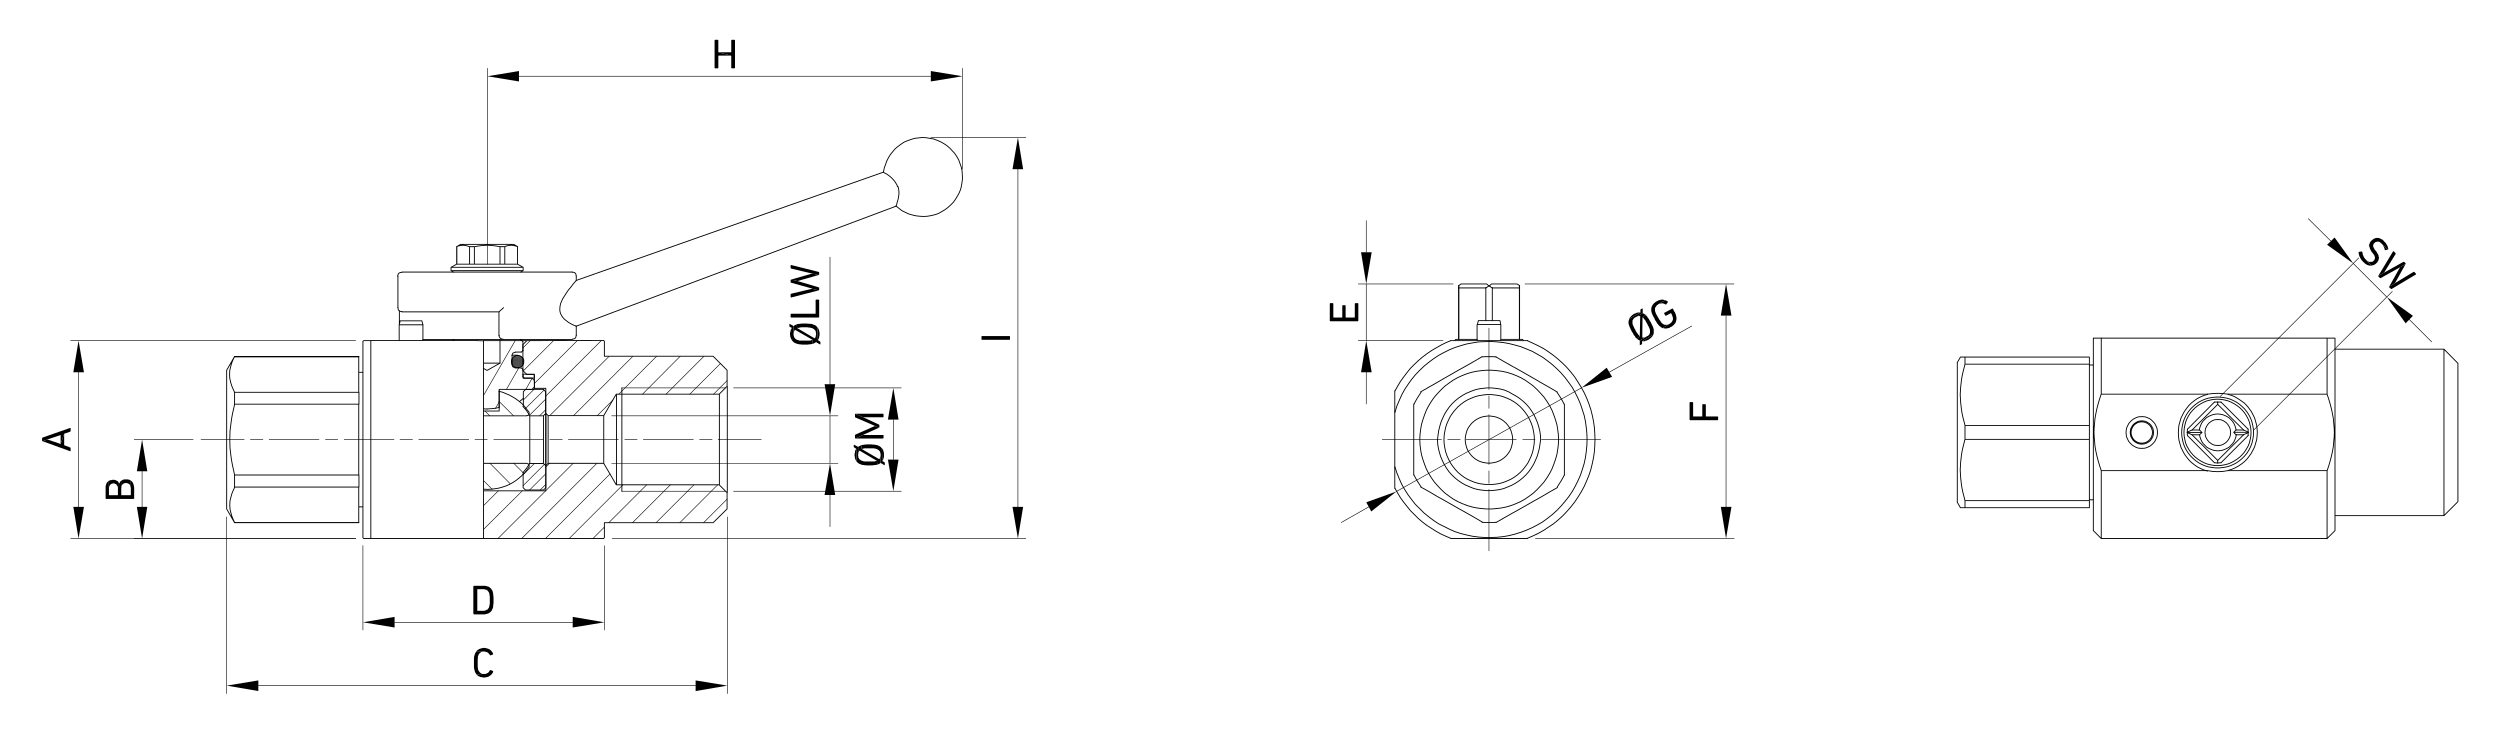 <?xml version="1.0" encoding="UTF-8"?> <svg xmlns="http://www.w3.org/2000/svg" xmlns:xlink="http://www.w3.org/1999/xlink" version="1.1" id="b" x="0px" y="0px" viewBox="0 0 1200 360" style="enable-background:new 0 0 1200 360;" xml:space="preserve"> <style type="text/css"> .st0{fill:none;stroke:#000000;stroke-width:0.43;stroke-linecap:round;stroke-linejoin:round;} .st1{fill:none;stroke:#000000;stroke-width:0.43;stroke-linecap:round;stroke-linejoin:bevel;} .st2{fill:none;stroke:#000000;stroke-width:0.28;stroke-linecap:round;stroke-linejoin:round;} </style> <path class="st0" d="M108.8,177.7v66.6 M112.6,228v5.8 M112.6,188.2v5.8 M112.6,171.1v0.1 M112.6,250.8v0.1 M172.3,171.1v0.1 M172.3,188.2v5.8 M172.3,228v5.8 M172.3,250.8v0.1 M108.8,177.7l3.8-6.6 M108.8,244.3l3.8,6.6 M172.2,171.1h-59.7 M174.1,243.3 h-1.9 M174.1,178.7h-1.9 M172.2,250.9h-59.7 M172.2,250.8v-17h-59.7 M112.6,250.8l-0.5-1.1l-0.5-1.1l-0.4-1.1l-0.3-1.1l-0.5-2 l-0.1-2l0.1-2l0.5-2l0.3-1.1l0.4-1.1l0.5-1.1l0.5-1.1 M172.2,250.8h-59.7 M172.2,228v-34h-59.7 M112.6,228l-0.5-2.4l-0.5-2.2 l-0.4-2.2l-0.3-2l-0.5-4.2l-0.1-4l0.1-4l0.5-4.1l0.3-2.1l0.4-2.2l0.5-2.2l0.5-2.3 M172.2,228h-59.7 M172.2,188.3v-17h-59.7 M112.6,188.3L112,187l-0.5-1.1l-0.4-1.1l-0.3-1l-0.5-2.1l-0.1-2l0.1-2l0.5-2l0.3-1.1l0.4-1.1l0.5-1.1l0.5-1.1 M172.2,188.3h-59.7 M431,89.5l0.3,0.9l0.1,0.8l0.1,0.9V93l-0.2,1.6L431,96l-0.4,1.2l-0.1,0.5l-0.1,0.5l-0.1,0.3l-0.1,0.2l-0.1,0.1V99 M276.6,156.6 L276.6,156.6l-0.3-0.2l-0.4-0.1l-0.5-0.2l-0.6-0.3l-0.6-0.3l-1.4-0.8l-1.4-1.1l-0.7-0.6l-0.6-0.7l-0.5-0.8l-0.5-0.9l-0.3-1l-0.1-1.1 M424.1,82.6L424.1,82.6l0.1,0.2l0.2,0.1l0.3,0.2l0.5,0.2l0.5,0.3l1.1,0.8l1.1,0.9l1.1,1.2l0.5,0.6l0.5,0.8l0.5,0.8l0.3,0.9 M268.7,148.5l0.1-1.4l0.3-1.4l0.5-1.2l0.5-1.1l1.4-2.2l1.4-2.1l0.8-0.9l0.7-0.9l0.6-0.8l0.6-0.7l0.4-0.5l0.4-0.4l0.1-0.2l0.1-0.1 M192.9,130.6h81.8 M203,163h2.3 M274.7,163h-69.4 M239.5,161.1v-11.4h-46.6"></path> <polyline class="st1" points="239.6,161 239.6,161.5 239.8,161.9 240.1,162.3 240.6,162.6 241,162.8 241.5,162.8 "></polyline> <path class="st0" d="M239.6,149.6l0.1-0.1l0.1-0.1l0.6-0.5l1.3-1.2 M430,99l-153.5,57.6 M276.6,134.6l147.5-52"></path> <polyline class="st1" points="430.1,98.9 431.5,100 432.9,101.1 434.5,101.9 436.2,102.7 438,103.2 439.7,103.6 441.5,103.8 443.3,103.9 445.1,103.8 446.9,103.5 448.6,103.1 450.4,102.5 452,101.6 453.5,100.7 455,99.6 456.3,98.4 457.6,97.1 458.6,95.7 459.5,94.2 460.4,92.6 461.1,90.9 461.5,89.2 461.8,87.3 462,85.6 461.9,83.8 461.8,82 461.4,80.2 460.8,78.5 460.2,76.8 459.3,75.2 458.3,73.7 457.1,72.4 455.9,71.1 454.5,69.9 453,68.9 451.4,68 449.7,67.3 448.1,66.7 446.2,66.4 444.5,66.1 442.7,66 440.8,66.2 439.1,66.4 437.4,66.9 435.7,67.5 434,68.2 432.5,69.2 431,70.3 429.7,71.4 428.5,72.8 427.3,74.3 426.4,75.8 425.6,77.4 425,79.1 424.4,80.8 424.1,82.5 "></polyline> <path class="st0" d="M276.6,132.5v2 M276.6,156.6v4.4 M191,132.5v15.2"></path> <path class="st1" d="M274.7,162.8l0.5-0.1l0.5-0.1l0.4-0.3l0.3-0.4l0.1-0.5l0.1-0.5 M192.9,130.7l-0.5,0.1l-0.5,0.1l-0.5,0.3 l-0.3,0.4l-0.1,0.5l-0.1,0.5 M276.6,132.5l-0.1-0.5l-0.1-0.5l-0.3-0.4l-0.4-0.3l-0.5-0.1l-0.5-0.1 M191,147.7l0.1,0.5l0.1,0.5 l0.3,0.4l0.5,0.3l0.5,0.1l0.5,0.1"></path> <path class="st0" d="M191.7,149.2v6.2 M203.1,155.9h-11.4 M202.5,154h-10.4 M191.6,163.5v-7.6 M203,163.5v-7.6l-0.5-1.9 M192.1,154 l-0.5,1.9 M219.2,126.8L219.2,126.8 M248.4,126.8L248.4,126.8 M239.9,126.8h2.4 M225.3,126.8h2.4 M216.5,128.3h34.6 M216.5,129.9 h34.6 M219.2,118.4v8.4 M248.4,118.4v8.4l2.7,1.5 M219.2,126.8l-2.7,1.5 M251.1,128.3v1.6 M216.5,128.3v1.6l1.1,0.7 M250,130.6 l1.1-0.7 M246.5,117.3h-25.5 M225.3,118.4l-0.8-0.3l-0.8-0.2l-0.7-0.1l-0.8-0.1l-0.8,0.1l-0.7,0.1l-0.8,0.2l-0.8,0.3 M225.3,118.4 h2.4 M239.9,118.4l-1.7-0.3l-1.5-0.2l-1.4-0.1l-1.4-0.1l-1.5,0.1l-1.4,0.1l-1.5,0.2l-1.7,0.3 M240,118.4h2.4 M248.4,118.4l-0.8-0.3 l-0.8-0.2l-0.7-0.1l-0.8-0.1l-0.7,0.1l-0.8,0.1l-0.8,0.2l-0.8,0.3 M248.4,118.4L248.4,118.4 M219.2,118.4L219.2,118.4 M246.6,117.3 l1.9,1.1 M221.1,117.3l-1.9,1.1 M219.3,126.8v-8.4 M225.4,118.4v8.4 M242.3,126.8h6.1 M227.7,126.8H240 M219.3,126.8h6.1 M227.7,126.8v-8.4 M240,118.4v8.4 M242.3,126.8v-8.4 M248.4,118.4v8.4 M232.1,235.6H262 M232.1,258.5h57.6l0.4-0.4v-7.2h52.2 l6.7-6.6v-7.8l-3.8-3.8h-49.4l-6-10.3h-26.7l-1.1,1.1v12 M252.9,163.5l-1.9,1.9v12.5l1.9,1.9h3.6v6.6h5.5v12l1.1,1.1h26.7l6-10.3 h49.4l3.8-3.8v-7.7l-6.7-6.7h-52.2v-7.2l-0.4-0.4L252.9,163.5L252.9,163.5z M232.1,163.6v94.9 M252.9,163.5h-2.5 M228.9,163.5 l3.2,0.1 M249.4,192.7l1.8-1.5 M256,186.9l0.4-0.3l0.1-0.1v-0.1 M262,198.4v25.1 M345.3,189.2v43.5 M349.1,236.5v-51.1 M295.9,232.7 v-43.5 M289.8,222.4v-22.8 M174.2,258.1v-94.3 M174.6,258.5h3.4v-95h-3.4l-0.4,0.4 M174.2,258.1l0.4,0.4 M178,258.5h54.1 M228.9,163.4H178 M263.1,199.6v22.8 M232.1,222.4h20.8"></path> <path class="st1" d="M232.2,234.8l1.8,0.1l1.8-0.1l1.8-0.2l1.8-0.3l1.8-0.5l1.8-0.6l1.6-0.7l1.6-0.9l1.5-1l1.4-1.1l1.4-1.2l1.3-1.3 l1.1-1.4l1.1-1.4 M253.9,224.2l0.1-0.4v-0.4l-0.1-0.4l-0.2-0.3l-0.4-0.1l-0.4-0.1"></path> <line class="st0" x1="252.9" y1="199.6" x2="232.1" y2="199.6"></line> <path class="st1" d="M252.9,199.5l0.4-0.1l0.4-0.1l0.2-0.3l0.1-0.4v-0.4l-0.1-0.4 M253.9,197.8l-1.1-1.4l-1.1-1.4l-1.2-1.3l-1.4-1.1 l-1.4-1.1l-1.5-0.9l-1.6-0.9l-1.6-0.7l-1.7-0.7l-1.8-0.5"></path> <path class="st0" d="M239.6,187.7v9.6h-7.4 M250.4,163.4l0.6,0.6 M240,163.4v10.9l-6.2,3.5l-1.8-1"></path> <path class="st1" d="M232.1,196.2l0.8,0.1h0.8 M233.9,196.3l1.4-0.1l1.4-0.1l1.4-0.2l1.4-0.3"></path> <polyline class="st0" points="239.6,195.7 239.6,186.9 255.4,186.9 256.5,185.7 256.5,182.7 255.4,181.5 251.7,181.5 "></polyline> <polyline class="st1" points="251,180.8 251,181 251.2,181.2 251.4,181.4 251.7,181.5 "></polyline> <line class="st0" x1="251" y1="177.4" x2="251" y2="180.8"></line> <polyline class="st1" points="251,177.4 250.9,177.1 250.7,176.9 250.5,176.8 250.2,176.7 "></polyline> <line class="st0" x1="247.3" y1="176.6" x2="250.2" y2="176.6"></line> <polyline class="st1" points="245.8,175.1 245.9,175.5 246,175.8 246.2,176.1 246.6,176.3 246.9,176.5 247.3,176.5 "></polyline> <line class="st0" x1="245.8" y1="170.5" x2="245.8" y2="175.1"></line> <polyline class="st1" points="247.3,169.1 246.9,169.2 246.6,169.3 246.2,169.5 246,169.8 245.9,170.1 245.8,170.5 "></polyline> <line class="st0" x1="250.2" y1="169" x2="247.3" y2="169"></line> <polyline class="st1" points="250.2,168.9 250.5,168.9 250.7,168.7 250.9,168.5 251,168.2 "></polyline> <path class="st0" d="M251,164.1v4.2 M232.1,163.6v-0.1h18.2 M233.8,196.4L233.8,196.4 M249.8,162.9l0.5,0.5 M217.9,162.9l-0.6,0.5 M240,174.3h-7.9 M256.4,181.5v-1.9h-5.3v1.9H256.4z M250.9,179.6h0.1"></path> <polygon class="st1" points="251.4,173.6 251.4,172.9 251.1,172.2 250.7,171.6 250.1,171.1 249.5,170.8 248.8,170.6 248.1,170.6 247.4,170.8 246.8,171.1 246.2,171.6 245.8,172.2 245.6,172.9 245.5,173.6 245.6,174.2 245.8,174.9 246.2,175.5 246.8,176 247.4,176.3 248.1,176.5 248.8,176.5 249.5,176.3 250.1,176 250.7,175.5 251.1,174.9 251.4,174.2 "></polygon> <path class="st0" d="M248.5,170.5h-2.7 M252.3,235.2h8.6l1.1-1.1v-10.5l-1.1-1.1h-6.5"></path> <polyline class="st1" points="251,226.9 251.9,225.8 252.8,224.7 253.6,223.5 254.2,222.4 "></polyline> <path class="st0" d="M251.1,227v7.1l1.1,1.1 M260.9,186.9h-8.6l-1.1,1.1v7"></path> <polyline class="st1" points="254.2,199.6 253.6,198.4 252.8,197.2 251.9,196.1 251,195.1 "></polyline> <path class="st0" d="M254.3,199.6h6.5l1.1-1.1V188l-1.1-1.1 M254.3,199.6v22.8 M260.9,199.6v22.8 M262,198.4v25.1 M1179.8,174.3 v66.5 M1173.1,167.6v79.8 M1117,258.5h-108.4 M1173.1,247.5h-52.3 M1173.1,167.6h-52.3 M1179.7,240.9l-6.6,6.6 M1179.7,174.3 l-6.6-6.7 M1008.6,162.3h-3.8v92.4 M1008.6,258.5v-32.6l-0.8-2.4l-0.7-2.4l-0.6-2.3l-0.5-2.3l-0.4-2.3l-0.2-2.3l-0.2-2.2l-0.1-2.2 l0.1-2.2l0.2-2.2l0.2-2.3l0.4-2.2l0.5-2.4l0.6-2.3l0.7-2.4l0.8-2.4v-26.9 M1004.8,254.7l3.8,3.8 M1117,162.3h-108.4 M1120.8,162.3 h-3.8 M1117,189.2l0.8,2.4l0.7,2.4l0.6,2.3l0.5,2.4l0.4,2.2l0.2,2.3l0.2,2.2l0.1,2.2l-0.1,2.2l-0.2,2.2l-0.2,2.3l-0.4,2.3l-0.5,2.3 l-0.6,2.3l-0.7,2.4l-0.8,2.4v32.6 M1120.8,162.3v92.4 M1117,189.2v-26.9 M1120.8,254.7l-3.8,3.8 M1117,225.9h-47.5 M1059.6,225.9 h-51 M1008.6,189.2h51 M1069.5,189.2h47.5 M1059.6,225.9l2.5,0.4l2.4,0.1l2.4-0.1l2.5-0.4"></path> <path class="st1" d="M1035.6,207.6l-0.1-1.1l-0.2-1.1l-0.5-1.1l-0.5-1l-0.7-0.8l-0.8-0.8l-0.9-0.7l-1.1-0.5l-1.1-0.4l-1.1-0.1h-1.1 l-1.1,0.1l-1.1,0.4l-1,0.5l-1,0.7l-0.8,0.8l-0.7,0.8l-0.5,1l-0.5,1.1l-0.2,1.1l-0.1,1.1l0.1,1.1l0.2,1.1l0.5,1.1l0.5,1l0.7,0.8 l0.8,0.8l1,0.7l1,0.5l1.1,0.4l1.1,0.1h1.1l1.1-0.1l1.1-0.4l1.1-0.5l0.9-0.7l0.8-0.8l0.7-0.8l0.5-1l0.5-1.1l0.2-1.1L1035.6,207.6z M1059.6,189.3l-1.7,0.5l-1.6,0.7l-1.6,0.8l-1.4,1l-1.4,1.1l-1.3,1.3l-1.1,1.4l-1,1.4l-0.8,1.5l-0.8,1.6l-0.5,1.7l-0.5,1.8l-0.2,1.8 l-0.1,1.8l0.1,1.8l0.2,1.8l0.5,1.8l0.5,1.7l0.8,1.6l0.8,1.5l1,1.4l1.1,1.4l1.3,1.3l1.4,1.1l1.4,1l1.6,0.8l1.6,0.7l1.7,0.5"></path> <polyline class="st0" points="1069.5,189.2 1067,188.9 1064.5,188.8 1062.1,188.9 1059.6,189.2 "></polyline> <polyline class="st1" points="1069.5,225.8 1071.2,225.3 1072.8,224.6 1074.3,223.8 1075.8,222.8 1077.2,221.7 1078.5,220.4 1079.6,219 1080.6,217.6 1081.4,216.1 1082.2,214.5 1082.7,212.8 1083.2,211.1 1083.4,209.3 1083.5,207.6 1083.4,205.8 1083.2,204.1 1082.7,202.3 1082.2,200.6 1081.4,199 1080.6,197.5 1079.6,196.1 1078.5,194.7 1077.2,193.4 1075.8,192.4 1074.3,191.4 1072.8,190.5 1071.2,189.8 1069.5,189.3 "></polyline> <path class="st0" d="M939.5,174.2v66.6 M943.2,240.3v3.4 M943.2,204.2v6.7 M943.2,171.4v3.4 M1002.9,171.4v3.4 M1002.9,204.2v6.7 M1002.9,240.3v3.4 M939.4,174.2l1.6-2.8 M939.4,240.9l1.6,2.8 M1004.8,239.9h-1.9 M1004.8,175.2h-1.9 M1002.9,243.7H941 M1002.9,240.3v-29.4h-59.7 M943.2,240.3l-0.5-2l-0.5-1.9l-0.4-1.9l-0.3-1.8l-0.4-3.6l-0.2-3.5l0.2-3.6l0.4-3.6l0.3-1.8l0.4-1.8 l0.5-2l0.5-2 M1002.9,240.3h-59.7 M1002.9,204.2v-29.4h-59.7 M943.2,204.2l-0.5-2l-0.5-1.9l-0.4-1.9l-0.3-1.8l-0.4-3.6l-0.2-3.5 l0.2-3.5l0.4-3.6l0.3-1.8l0.4-1.8l0.5-2l0.5-2 M1002.9,204.2h-59.7 M941,171.4h61.9"></path> <path class="st1" d="M1080.5,207.6l-0.1-1.7l-0.3-1.6l-0.4-1.7l-0.6-1.5l-0.8-1.5l-0.9-1.4l-1.1-1.3l-1.1-1.1l-1.4-1.1l-1.4-0.9 l-1.5-0.8l-1.5-0.6l-1.6-0.4l-1.7-0.3l-1.7-0.1l-1.7,0.1l-1.7,0.3l-1.6,0.4l-1.5,0.6l-1.5,0.8l-1.4,0.9l-1.4,1.1l-1.1,1.1l-1.1,1.3 l-0.9,1.4l-0.8,1.5l-0.6,1.5l-0.4,1.7l-0.3,1.6l-0.1,1.7l0.1,1.7l0.3,1.6l0.4,1.7l0.6,1.5l0.8,1.4l0.9,1.4l1.1,1.3l1.1,1.1l1.4,1.1 l1.4,0.9l1.5,0.8l1.5,0.6l1.6,0.4l1.7,0.3l1.7,0.1l1.7-0.1l1.7-0.3l1.6-0.4l1.5-0.6l1.5-0.8l1.4-0.9l1.4-1.1l1.1-1.1l1.1-1.3 l0.9-1.4l0.8-1.4l0.6-1.5l0.4-1.7l0.3-1.6L1080.5,207.6z M1081.7,207.6l-0.1-1.8l-0.3-1.7l-0.4-1.7l-0.6-1.6l-0.8-1.6l-0.9-1.4 l-1.1-1.4l-1.2-1.2l-1.3-1.1l-1.4-1l-1.5-0.8l-1.6-0.7l-1.7-0.5l-1.7-0.3l-1.8-0.2h-1.7l-1.8,0.2l-1.7,0.3l-1.7,0.5l-1.6,0.7 l-1.5,0.8l-1.4,1l-1.3,1.1l-1.2,1.2l-1.1,1.4l-0.9,1.4l-0.8,1.6l-0.6,1.6l-0.4,1.7l-0.3,1.7l-0.1,1.8l0.1,1.8l0.3,1.7l0.4,1.7 l0.6,1.6l0.8,1.6l0.9,1.4l1.1,1.4l1.2,1.2l1.3,1.1l1.4,1l1.5,0.8l1.6,0.7l1.7,0.5l1.7,0.3l1.8,0.2h1.7l1.8-0.2l1.7-0.3l1.7-0.5 l1.6-0.7l1.5-0.8l1.4-1l1.3-1.1l1.2-1.2l1.1-1.4l0.9-1.4l0.8-1.6l0.6-1.6l0.4-1.7l0.3-1.7L1081.7,207.6z"></path> <polyline class="st0" points="1064.5,222.2 1064.5,221 1052.2,208.7 1049.9,207.7 "></polyline> <polyline class="st1" points="1049.9,207.7 1049.9,208.5 1050,209.1 "></polyline> <line class="st0" x1="1050" y1="209.1" x2="1062.9" y2="222.1"></line> <polyline class="st1" points="1062.9,222.1 1063.8,222.2 1064.5,222.2 "></polyline> <line class="st0" x1="1076.9" y1="208.7" x2="1064.5" y2="221"></line> <polyline class="st1" points="1064.5,222.2 1065.3,222.2 1066.1,222.1 "></polyline> <line class="st0" x1="1066.1" y1="222.1" x2="1079.1" y2="209.1"></line> <polyline class="st1" points="1079.1,209.1 1079.1,208.5 1079.1,207.7 "></polyline> <path class="st0" d="M1079.2,207.7l-2.4,1 M1049.9,207.4l2.3-1l12.3-12.3V193"></path> <polyline class="st1" points="1064.5,193 1063.8,193 1062.9,193 "></polyline> <line class="st0" x1="1062.9" y1="193" x2="1050" y2="206"></line> <polyline class="st1" points="1050,206 1049.9,206.6 1049.9,207.4 "></polyline> <polyline class="st0" points="1064.5,194.1 1076.9,206.4 1079.2,207.4 "></polyline> <polyline class="st1" points="1079.1,207.4 1079.1,206.6 1079.1,206 "></polyline> <line class="st0" x1="1079.1" y1="206" x2="1066.1" y2="193"></line> <polyline class="st1" points="1066.1,193 1065.3,193 1064.5,193 "></polyline> <polyline class="st0" points="1052.2,208.7 1055.8,208.7 1056.9,207.6 1049.9,207.6 "></polyline> <polyline class="st1" points="1049.9,207.6 1049.9,207.6 1049.9,207.7 "></polyline> <line class="st0" x1="1076.9" y1="208.7" x2="1073.3" y2="208.7"></line> <polyline class="st1" points="1049.9,207.4 1049.9,207.5 1049.9,207.6 "></polyline> <polyline class="st0" points="1056.9,207.6 1055.8,206.4 1052.2,206.4 "></polyline> <path class="st1" d="M1079.1,207.6v-0.1 M1079.1,207.7v-0.1"></path> <path class="st0" d="M1076.9,206.4h-3.6l-1.1,1.1h7 M1073.3,208.7l-1.1-1.1"></path> <path class="st1" d="M1055.8,208.7l0.2,1.1l0.4,1.1l0.5,1.1l0.7,1l0.8,0.8l0.8,0.8l1,0.6l1.1,0.5l1.1,0.4l1.1,0.2l1.1,0.1l1.1-0.1 l1.1-0.2l1.1-0.4l1.1-0.5l1-0.6l0.8-0.8l0.8-0.8l0.7-1l0.5-1.1l0.4-1.1l0.2-1.1 M1073.3,206.4l-0.2-1.1l-0.4-1.1l-0.5-1.1l-0.7-1 l-0.8-0.8l-0.8-0.8l-1-0.6l-1.1-0.5l-1.1-0.4l-1.1-0.2l-1.1-0.1l-1.1,0.1l-1.1,0.2l-1.1,0.4l-1.1,0.5l-1,0.6l-0.8,0.8l-0.8,0.8 l-0.7,1l-0.5,1.1l-0.4,1.1l-0.2,1.1 M1070.7,207.6l-0.1-1l-0.2-1l-0.5-1l-0.5-0.8l-0.7-0.8l-0.8-0.6l-0.8-0.5l-1-0.4l-1-0.1h-1.1 l-1,0.1l-1,0.4l-0.8,0.5l-0.8,0.6l-0.7,0.8l-0.5,0.8l-0.5,1l-0.2,1l-0.1,1l0.1,1l0.2,1l0.5,1l0.5,0.8l0.7,0.8l0.8,0.6l0.8,0.5l1,0.4 l1,0.1h1.1l1-0.1l1-0.4l0.8-0.5l0.8-0.6l0.7-0.8l0.5-0.8l0.5-1l0.2-1L1070.7,207.6z M1033.7,207.6l-0.1-1l-0.2-0.9l-0.5-0.9 l-0.5-0.8l-0.7-0.7l-0.8-0.5l-0.9-0.5l-0.9-0.2l-1-0.1l-1,0.1l-0.9,0.2l-0.9,0.5l-0.8,0.5l-0.7,0.7l-0.5,0.8l-0.5,0.9l-0.2,0.9 l-0.1,1l0.1,1l0.2,0.9l0.5,0.9l0.5,0.8l0.7,0.7l0.8,0.5l0.9,0.5l0.9,0.2l1,0.1l1-0.1l0.9-0.2l0.9-0.5l0.8-0.5l0.7-0.7l0.5-0.8 l0.5-0.9l0.2-0.9L1033.7,207.6z M1033.2,207.6l-0.1-0.9l-0.3-1l-0.4-0.8l-0.6-0.8l-0.7-0.6l-0.8-0.5l-0.8-0.3l-1-0.2h-0.9l-1,0.2 l-0.8,0.3l-0.8,0.5l-0.7,0.6l-0.6,0.8l-0.4,0.8l-0.3,1l-0.1,0.9l0.1,0.9l0.3,1l0.4,0.8l0.6,0.8l0.7,0.6l0.8,0.5l0.8,0.3l1,0.2h0.9 l1-0.2l0.8-0.3l0.8-0.5l0.7-0.6l0.6-0.8l0.4-0.8l0.3-1L1033.2,207.6z"></path> <line class="st0" x1="669.5" y1="187.6" x2="669.5" y2="197.8"></line> <polyline class="st1" points="669.6,224.2 670.5,227 671.6,229.7 672.8,232.4 674.2,234.9 675.8,237.4 677.5,239.7 679.3,242 681.4,244.1 683.5,246.2 685.7,248 688.1,249.8 690.5,251.4 693.1,252.7 695.7,254 698.4,255.2 701.2,256.1 704,256.8 706.8,257.4 709.8,257.8 712.7,258 715.6,258 718.5,257.9 721.4,257.6 724.3,257.1 727.1,256.4 730,255.5 732.7,254.5 735.4,253.3 737.9,252 740.5,250.5 742.8,248.8 745.1,247 747.3,245 749.3,242.9 751.2,240.7 753,238.4 754.7,235.9 756.1,233.4 757.4,230.8 758.6,228.1 759.5,225.4 760.4,222.5 761,219.7 761.4,216.8 761.7,213.9 761.8,211 761.7,208.1 761.4,205.1 761,202.2 760.4,199.4 759.5,196.6 758.6,193.9 757.4,191.1 756.1,188.5 754.7,186 753,183.6 751.2,181.2 749.3,179 747.3,177 745.1,175 742.8,173.2 740.5,171.5 737.9,170 735.4,168.6 732.7,167.5 730,166.4 727.1,165.6 724.3,164.9 721.4,164.4 718.5,164.1 715.6,163.9 712.7,164 709.8,164.1 706.8,164.6 704,165.1 701.2,165.9 698.4,166.8 695.7,167.9 693.1,169.2 690.5,170.6 688.1,172.2 685.7,174 683.5,175.8 681.4,177.8 679.3,180 677.5,182.2 675.8,184.6 674.2,187 672.8,189.6 671.6,192.3 670.5,194.9 669.6,197.8 "></polyline> <line class="st0" x1="669.5" y1="224.2" x2="669.5" y2="234.4"></line> <polyline class="st1" points="669.6,234.4 670.9,236.7 672.2,238.9 673.8,241.1 675.4,243.1 677,245.1 678.9,247 680.8,248.9 682.8,250.6 684.9,252.2 687.1,253.6 689.3,255 691.6,256.3 694,257.4 696.4,258.4 "></polyline> <polyline class="st0" points="696.4,258.5 701.2,258.5 705.8,258.5 714.8,258.5 723.7,258.5 728.4,258.5 733.2,258.5 "></polyline> <polyline class="st1" points="733.1,258.4 735.7,257.3 738.4,256 740.9,254.6 743.3,253 745.7,251.4 748,249.5 750.1,247.6 752.2,245.4 754.1,243.2 755.9,240.9 757.5,238.5 759,236.1 760.4,233.5 761.6,230.8 762.7,228.1 763.6,225.4 764.3,222.5 764.9,219.6 765.3,216.8 765.5,213.9 765.6,211 765.5,208.1 765.3,205.2 764.9,202.3 764.3,199.4 763.6,196.6 762.7,193.9 761.6,191.1 760.4,188.5 759,185.9 757.5,183.5 755.9,181 754.1,178.7 752.2,176.5 750.1,174.4 748,172.5 745.7,170.6 743.3,168.9 740.9,167.3 738.4,166 735.7,164.7 733.1,163.5 "></polyline> <polyline class="st0" points="733.2,163.5 728.4,163.5 723.7,163.5 714.8,163.5 705.8,163.5 701.2,163.5 696.4,163.5 "></polyline> <polyline class="st1" points="696.4,163.5 694,164.5 691.6,165.7 689.3,167 687.1,168.3 684.9,169.8 682.8,171.4 680.8,173.1 678.9,174.9 677,176.8 675.4,178.8 673.8,180.9 672.2,183.1 670.9,185.3 669.6,187.6 "></polyline> <line class="st0" x1="669.5" y1="197.8" x2="669.5" y2="224.2"></line> <path class="st1" d="M736.5,211l-0.1-2l-0.3-1.9l-0.4-1.9l-0.6-1.8l-0.8-1.8l-0.9-1.8l-1.1-1.6l-1.2-1.5l-1.3-1.4l-1.5-1.3l-1.5-1.1 l-1.7-1l-1.8-0.8l-1.8-0.7l-1.8-0.5l-2-0.3l-1.9-0.2h-2l-1.9,0.2l-2,0.3l-1.8,0.5l-1.8,0.7l-1.8,0.8l-1.7,1l-1.5,1.1l-1.5,1.3 l-1.3,1.4l-1.2,1.5l-1.1,1.6l-0.9,1.8l-0.8,1.8l-0.6,1.8l-0.4,1.9l-0.3,1.9l-0.1,2l0.1,2l0.3,1.9l0.4,1.9l0.6,1.8l0.8,1.8l0.9,1.8 l1.1,1.6l1.2,1.5l1.3,1.4l1.5,1.3l1.5,1.1l1.7,1l1.8,0.8l1.8,0.7l1.8,0.5l2,0.3l1.9,0.2h2l1.9-0.2l2-0.3l1.8-0.5l1.8-0.7l1.8-0.8 l1.7-1l1.5-1.1l1.5-1.3l1.3-1.4l1.2-1.5l1.1-1.6l0.9-1.8l0.8-1.8l0.6-1.8l0.4-1.9l0.3-1.9L736.5,211z M739.5,211l-0.1-2.1l-0.3-2 l-0.5-2l-0.6-2l-0.8-1.9l-0.9-1.9l-1.1-1.8l-1.2-1.7l-1.4-1.6l-1.5-1.4l-1.6-1.3l-1.8-1.2l-1.8-1L724,188l-2-0.8l-2-0.5l-2.1-0.3 l-2-0.2h-2.1l-2,0.2l-2.1,0.3l-2,0.5l-2,0.8l-1.9,0.8l-1.8,1l-1.8,1.2l-1.6,1.3l-1.5,1.4l-1.4,1.6l-1.2,1.7l-1.1,1.8l-0.9,1.9 l-0.8,1.9l-0.6,2l-0.5,2l-0.3,2L690,211l0.1,2.1l0.3,2l0.5,2l0.6,2l0.8,1.9l0.9,1.9l1.1,1.8l1.2,1.7l1.4,1.6l1.5,1.4l1.6,1.3 l1.8,1.2l1.8,1l1.9,0.8l2,0.8l2,0.5l2.1,0.3l2,0.2h2.1l2-0.2l2.1-0.3l2-0.5l2-0.8l1.9-0.8l1.8-1l1.8-1.2l1.6-1.3l1.5-1.4l1.4-1.6 l1.2-1.7l1.1-1.8l0.9-1.9l0.8-1.9l0.6-2l0.5-2l0.3-2L739.5,211z M748.1,211l-0.1-2.4l-0.3-2.4l-0.4-2.4l-0.7-2.4l-0.8-2.3l-0.9-2.3 l-1.1-2.1l-1.3-2.1l-1.4-2l-1.6-1.8l-1.7-1.8l-1.8-1.7l-1.9-1.4l-2-1.4l-2.1-1.2l-2.2-1l-2.3-0.9l-2.3-0.7l-2.4-0.5l-2.4-0.3 l-2.4-0.2h-2.4l-2.4,0.2l-2.4,0.3l-2.4,0.5l-2.3,0.7l-2.3,0.9l-2.2,1l-2.1,1.2l-2,1.4l-1.9,1.4l-1.8,1.7l-1.7,1.8l-1.6,1.8l-1.4,2 l-1.3,2.1l-1.1,2.1l-0.9,2.3l-0.8,2.3l-0.7,2.4l-0.4,2.4l-0.3,2.4l-0.1,2.4l0.1,2.4l0.3,2.4l0.4,2.4l0.7,2.4l0.8,2.3l0.9,2.3 l1.1,2.1l1.3,2.1l1.4,2l1.6,1.8l1.7,1.8l1.8,1.7l1.9,1.4l2,1.4l2.1,1.2l2.2,1l2.3,0.9l2.3,0.7l2.4,0.5l2.4,0.3l2.4,0.2h2.4l2.4-0.2 l2.4-0.3l2.4-0.5l2.3-0.7l2.3-0.9l2.2-1l2.1-1.2l2-1.4l1.9-1.4l1.8-1.7l1.7-1.8l1.6-1.8l1.4-2l1.3-2.1l1.1-2.1l0.9-2.3l0.8-2.3 l0.7-2.4l0.4-2.4l0.3-2.4L748.1,211z M747.5,233.7l0.9-1.4l0.9-1.4l0.8-1.4l0.8-1.5 M750.8,194l-0.8-1.5l-0.8-1.4l-0.9-1.4l-0.9-1.4 M718.1,171.3l-1.7-0.1h-3.3l-1.7,0.1 M682.1,188.3l-0.9,1.4l-0.9,1.4l-0.8,1.4l-0.8,1.5 M678.7,228l0.8,1.5l0.8,1.4l0.9,1.4 l0.9,1.4 M711.4,250.7l1.7,0.1h3.3l1.7-0.1 M726.1,211l-0.1-1.4l-0.3-1.4l-0.4-1.4l-0.6-1.3l-0.8-1.2l-0.9-1.1l-1.1-1l-1.1-0.8 l-1.3-0.7l-1.3-0.5l-1.4-0.3l-1.4-0.2h-1.4l-1.4,0.2l-1.4,0.3l-1.3,0.5l-1.3,0.7l-1.1,0.8l-1.1,1l-0.9,1.1l-0.8,1.2l-0.6,1.3 l-0.4,1.4l-0.3,1.4l-0.1,1.4l0.1,1.4l0.3,1.4l0.4,1.4l0.6,1.3l0.8,1.2l0.9,1.1l1.1,1l1.1,0.8l1.3,0.7l1.3,0.5l1.4,0.3l1.4,0.2h1.4 l1.4-0.2l1.4-0.3l1.3-0.5l1.3-0.7l1.1-0.8l1.1-1l0.9-1.1l0.8-1.2l0.6-1.3l0.4-1.4l0.3-1.4L726.1,211z"></path> <path class="st0" d="M718.1,250.8l4-2.3l3.7-2.1l3.6-2l3.5-2l3.5-2l3.6-2l3.7-2.2l3.9-2.2 M750.9,228v-34 M747.5,188.2l-3.9-2.3 l-3.7-2.1l-3.6-2.1l-3.5-2l-3.5-2l-3.6-2l-3.7-2.1l-4-2.3 M711.4,171.2l-3.9,2.3l-3.7,2.1l-3.6,2l-3.5,2l-3.5,2l-3.6,2.1l-3.7,2.1 l-4,2.3 M678.6,194v34 M682,233.8l4,2.2l3.7,2.2l3.6,2l3.5,2l3.5,2l3.6,2l3.7,2.1l3.9,2.3 M720.5,162.9h10.3 M698.8,162.9h10.3 M729.4,137.1v25.8 M700.2,137.1v25.8 M730.7,162.9l0.6,0.5 M698.8,162.9l-0.5,0.5 M729.4,137.1l-1.2-0.8h-12.3l-0.9,0.9"></path> <polyline class="st1" points="714.9,137.2 715.6,137.8 716.3,138.2 "></polyline> <line class="st0" x1="716.3" y1="138.2" x2="729.3" y2="138.2"></line> <polyline class="st1" points="729.3,138.2 729.3,137.7 729.3,137.1 "></polyline> <polyline class="st0" points="714.6,137.2 713.6,136.3 701.3,136.3 700.2,137.1 "></polyline> <polyline class="st1" points="700.2,137.1 700.2,137.7 700.2,138.2 "></polyline> <line class="st0" x1="700.2" y1="138.2" x2="713.2" y2="138.2"></line> <polyline class="st1" points="713.2,138.2 713.9,137.8 714.6,137.2 "></polyline> <path class="st0" d="M715,137.2l-0.2,0.2l-0.2-0.2 M713.2,138.2v15.7 M716.3,153.9v-15.7 M700.2,162.9v-24.7 M729.3,138.2v24.7 M720.4,155.8H709 M720,153.9h-10.4 M709,163.5v-7.6 M720.4,163.5v-7.6L720,154 M709.6,154l-0.5,1.9"></path> <path class="st2" d="M174.2,261.9v40.5 M290.1,261.9v40.5 M189.4,298.7h85.5"></path> <polygon points="189.4,296.1 189.4,301.2 174.2,298.7 "></polygon> <polygon points="274.9,296.1 274.9,301.2 290.1,298.7 "></polygon> <polygon points="235.8,282.7 231.6,282.8 231.9,282.8 232.3,282.8 232.7,282.9 233.1,283.1 233.5,283.1 233.8,283.4 234.1,283.5 234.3,283.8 234.5,284.1 234.7,284.4 234.8,284.7 234.8,284.7 234.9,285 234.9,285.3 235,285.6 235,286 235.1,286.4 235.1,286.9 235.1,287.4 235.1,288 235.1,288.2 235.1,288.8 235.1,289.2 235.1,289.8 235,290.1 235,290.5 234.9,290.8 234.8,291.1 234.8,291.3 234.8,291.4 234.6,291.8 234.4,292 234.2,292.4 233.9,292.6 233.6,292.7 233.3,292.9 232.9,293 232.6,293.1 232.2,293.2 231.6,293.2 229.1,293.2 235.8,293.3 236.1,293 236.2,292.6 236.4,292.3 236.5,292 236.6,291.7 236.7,291.4 236.7,291.1 236.7,290.8 236.8,290.4 236.8,290 236.9,289.6 236.9,289.1 236.9,288.5 236.9,288 236.9,287.5 236.9,287 236.9,286.6 236.8,286.1 236.8,285.6 236.7,285.3 236.7,284.9 236.7,284.6 236.6,284.4 236.5,284.1 236.5,284 236.4,283.6 236.2,283.3 236,283 "></polygon> <polygon points="232,281.2 227.5,281.2 227.2,281.4 227.2,294.6 227.5,294.9 232,294.9 232.2,294.9 232.6,294.9 233.1,294.8 233.5,294.7 233.9,294.6 234.2,294.5 234.5,294.4 234.8,294.2 235.1,294 235.4,293.8 235.6,293.6 235.8,293.3 229.1,293.2 229.1,293 229.1,283 229.1,282.8 231.6,282.8 235.8,282.7 235.6,282.4 235.3,282.2 235.1,282 234.8,281.8 234.5,281.6 234.1,281.5 233.7,281.4 233.3,281.3 232.9,281.2 232.5,281.2 "></polygon> <path class="st2" d="M349.1,248.1v84.8 M108.8,248.1v84.8 M333.9,329.1H124"></path> <polygon points="333.9,326.6 333.9,331.7 349.1,329.1 "></polygon> <polygon points="124,326.6 124,331.7 108.8,329.1 "></polygon> <polygon points="235.4,321.6 235.2,321.7 235.1,321.8 234.9,322.1 234.7,322.5 234.4,322.8 234.2,323 233.9,323.1 233.5,323.3 233.2,323.5 232.8,323.5 232.3,323.5 228.7,323.7 228.9,323.9 229.2,324.2 229.4,324.4 229.8,324.6 230.1,324.7 230.4,324.9 230.7,325 231.1,325 231.5,325.1 231.9,325.2 232.3,325.2 232.3,325.2 232.8,325.2 233.2,325.1 233.6,325 234,325 234.3,324.8 234.7,324.7 235,324.4 235.3,324.3 235.6,324 235.9,323.8 236.1,323.5 236.4,323.1 236.6,322.8 236.7,322.5 236.7,322.1 "></polygon> <polygon points="228.7,312.6 228.5,312.9 228.3,313.2 228.1,313.6 227.9,313.9 227.9,314.2 227.8,314.4 227.7,314.7 227.6,315 227.6,315.3 227.5,315.7 227.5,316.1 227.5,316.6 227.5,317.1 227.5,317.6 227.5,318.1 227.5,318.5 227.5,319 227.5,319.5 227.5,320 227.5,320.4 227.6,320.8 227.6,321.2 227.7,321.5 227.8,321.7 227.9,322 227.9,322.4 228.1,322.7 228.3,323.1 228.5,323.4 228.7,323.7 232.3,323.5 231.9,323.5 231.6,323.5 231.2,323.4 230.9,323.2 230.6,323 230.4,322.8 230.1,322.5 229.9,322.2 229.7,321.9 229.5,321.5 229.5,321.4 229.4,321.2 229.4,320.9 229.4,320.6 229.3,320.2 229.3,319.7 229.3,319.3 229.3,318.7 229.3,318.1 229.3,317.8 229.3,317.3 229.3,316.8 229.3,316.3 229.4,315.9 229.4,315.5 229.4,315.2 229.4,314.9 229.5,314.8 229.7,314.4 229.8,314 230.1,313.7 230.3,313.5 230.6,313.3 230.9,313 231.2,312.9 231.6,312.8 231.9,312.7 232.3,312.7 "></polygon> <polygon points="232.3,311 231.9,311 231.5,311.1 231.1,311.2 230.7,311.3 230.4,311.4 230.1,311.5 229.8,311.7 229.4,311.9 229.2,312.1 228.9,312.3 228.7,312.6 232.3,312.7 232.5,312.7 232.9,312.8 233.2,312.9 233.6,313 233.9,313.1 234.2,313.3 234.5,313.6 234.8,313.9 235,314.2 235.2,314.5 235.4,314.6 236.7,314.1 236.7,313.8 236.6,313.5 236.4,313.2 236.1,312.8 235.9,312.5 235.7,312.3 235.4,312 235,311.7 234.7,311.6 234.3,311.4 234,311.3 233.6,311.2 233.2,311.1 232.8,311 "></polygon> <path class="st2" d="M1065.7,190.3l66.5-66.5 M1081.8,206.4l66.5-66.5 M1118.8,115.7L1108,105 M1156.4,153.3l10.8,10.8 M1129.6,126.5l16.1,16.1"></path> <polygon points="1120.6,114 1117,117.5 1129.6,126.5 "></polygon> <polygon points="1158.2,151.6 1154.7,155.2 1145.7,142.6 "></polygon> <polygon points="1133.9,121 1133.7,120.7 1132.3,120.9 1132.1,121.1 1132.1,121.1 1132.2,121.5 1132.2,121.9 1132.3,122.2 1132.4,122.6 1132.5,123 1132.8,123.5 1132.9,123.8 1133.1,124.1 1133.3,124.4 1133.5,124.8 1133.7,125 1134.1,125.4 1134.3,125.7 1134.3,125.7 1134.7,126 1135,126.3 1135.3,126.6 1135.6,126.8 1136,127 1136.3,127.2 1136.7,127.3 1137,127.4 1137.4,127.5 1137.7,127.5 1137.9,127.5 1138.3,127.5 1135.6,124.6 1135.4,124.4 1135.2,124.2 1135,123.9 1134.7,123.5 1134.6,123.2 1134.4,122.9 1134.3,122.5 1134.1,122.2 1134.1,121.8 1134,121.3 "></polygon> <polygon points="1146.2,119.8 1143.1,116.9 1143.3,117.1 1143.6,117.4 1143.8,117.7 1144,118.1 1144.2,118.4 1144.3,118.7 1144.5,119.1 1144.6,119.5 1144.7,120 1144.9,120.1 "></polygon> <polygon points="1144.3,115.8 1144.1,115.5 1143.7,115.2 1143.4,114.9 1143,114.8 1142.7,114.6 1142.3,114.4 1142,114.3 1141.7,114.2 1141.3,114.2 1141.1,114.2 1140.7,114.2 1140.4,114.2 1140.1,114.4 1139.7,114.5 1139.3,114.7 1139,114.9 1138.7,115.2 1138.4,115.4 1138.2,115.6 1137.9,115.9 1137.8,116.1 1137.5,116.5 1137.5,116.8 1137.3,117.1 1137.2,117.4 1137.2,117.8 1137.2,118.1 1137.3,118.4 1137.4,118.7 1137.5,119.1 1137.6,119.4 1137.8,119.8 1138,120.2 1138.2,120.6 1138.5,121 1138.9,121.5 1139.2,121.9 1139.4,122.2 1139.7,122.6 1139.8,123 1139.9,123.3 1140,123.6 1140,123.7 1139.9,124.1 1139.8,124.4 1139.7,124.8 1139.4,125.1 1139.1,125.4 1138.8,125.6 1138.4,125.7 1138,125.7 1137.6,125.7 1137.3,125.7 1136.9,125.6 1136.6,125.4 1136.2,125.2 1135.9,124.9 1135.6,124.6 1138.3,127.5 1138.7,127.4 1139.1,127.3 1139.4,127.2 1139.8,127 1140.1,126.8 1140.4,126.6 1140.7,126.3 1140.9,126.1 1141.2,125.8 1141.3,125.5 1141.5,125.2 1141.7,124.9 1141.7,124.6 1141.8,124.3 1141.9,124 1141.9,123.6 1141.8,123.3 1141.7,122.9 1141.7,122.6 1141.5,122.2 1141.3,121.9 1141.1,121.5 1140.9,121.1 1140.6,120.7 1140.2,120.2 1139.9,119.9 1139.7,119.4 1139.4,119.1 1139.3,118.7 1139.2,118.4 1139.1,118.1 1139.1,118.1 1139.1,117.6 1139.3,117.3 1139.4,116.9 1139.8,116.6 1139.9,116.5 1140.2,116.2 1140.6,116.1 1141,116 1141.3,116 1141.4,116 1141.7,116 1142.1,116.1 1142.4,116.3 1142.8,116.6 1143.1,116.9 1146.2,119.8 1146.4,119.6 1146.4,119.5 1146.3,119.2 1146.2,118.8 1146.1,118.4 1146,118.1 1145.8,117.8 1145.6,117.4 1145.4,117.1 1145.2,116.7 1144.9,116.4 1144.6,116.1 "></polygon> <polygon points="1154.7,126.7 1152,128.3 1146.8,137.6 1149.6,135.9 "></polygon> <polygon points="1159.7,131.4 1158.8,130.5 1158.5,130.5 1149.6,135.9 1149.6,135.9 1146.8,137.6 1146.8,137.9 1147.7,138.7 1148,138.7 1159.7,131.7 "></polygon> <polygon points="1149.9,121.5 1148.9,120.6 1148.7,120.6 1141.6,132.4 1144.4,130.8 1149.9,121.9 "></polygon> <polygon points="1154.7,126.4 1154,125.7 1153.6,125.7 1144.5,130.8 1144.4,130.8 1141.6,132.4 1141.6,132.7 1142.4,133.5 1142.7,133.5 1152,128.3 1152,128.3 1154.7,126.7 "></polygon> <path class="st2" d="M170.7,163.5H33.9 M170.7,258.5H33.9 M37.7,178.7v64.6"></path> <polygon points="35.2,178.7 40.3,178.7 37.7,163.5 "></polygon> <polygon points="35.2,243.3 40.3,243.3 37.7,258.5 "></polygon> <polygon points="20.5,211.8 33.7,216.6 33.9,216.5 33.9,215 33.7,214.8 30.8,213.7 30.8,208.2 29.1,213.1 22.9,211 22.9,210.9 "></polygon> <polygon points="20.2,210.3 20.2,211.6 20.5,211.8 22.9,210.9 29.1,208.8 29.1,213.1 30.8,208.2 33.7,207.2 33.9,206.9 33.9,205.5 33.7,205.4 20.5,210 "></polygon> <path class="st2" d="M92.7,211H64.4 M170.7,258.5H64.4 M68.2,226.2v17.1"></path> <polygon points="65.7,226.2 70.7,226.2 68.2,211 "></polygon> <polygon points="65.7,243.3 70.7,243.3 68.2,258.5 "></polygon> <polygon points="58.1,230.8 58.2,234.4 58.2,234.3 58.3,233.9 58.3,233.5 58.4,233.1 58.6,232.8 58.8,232.5 59,232.4 59.3,232.1 59.6,232 60,231.9 60.5,231.8 60.8,231.9 61.2,232 61.5,232 61.8,232.3 62.2,232.5 62.2,232.5 62.4,232.8 62.5,233.1 62.6,233.5 62.7,233.9 62.8,234.4 62.8,237.6 62.8,230.7 62.5,230.5 62.1,230.3 61.7,230.2 61.3,230.1 60.9,230.1 60.5,230.1 60.2,230.1 59.7,230.1 59.3,230.2 59,230.3 58.7,230.5 58.3,230.7 "></polygon> <polygon points="52.2,230.8 52.3,234.5 52.3,234.1 52.4,233.7 52.5,233.3 52.7,233 52.9,232.7 53,232.6 53.3,232.4 53.6,232.2 54,232.1 54.5,232 54.6,232 55,232.1 55.4,232.3 55.7,232.4 56,232.7 56.1,233 56.4,233.3 56.5,233.6 56.6,234 56.6,234.5 56.6,237.6 56.7,231.2 56.5,231 56.1,230.8 55.8,230.6 55.5,230.5 55.2,230.4 54.7,230.3 54.2,230.3 54,230.3 53.6,230.4 53.2,230.5 52.9,230.5 52.5,230.7 "></polygon> <polygon points="50.7,234.4 50.7,239.3 50.9,239.5 64.1,239.5 64.4,239.3 64.4,234.5 64.4,234.1 64.3,233.6 64.3,233.2 64.1,232.8 64.1,232.4 63.9,232.1 63.8,231.7 63.6,231.5 63.4,231.2 63.3,231.1 63.1,230.9 62.8,230.7 62.8,237.6 62.6,237.7 58.3,237.7 58.2,237.6 58.2,234.4 58.1,230.8 57.8,231.1 57.6,231.4 57.4,231.8 57.3,232.1 57.3,232.1 57.1,231.8 56.9,231.5 56.7,231.2 56.6,237.6 56.5,237.7 52.4,237.7 52.3,237.6 52.3,234.5 52.2,230.8 51.9,231 51.6,231.4 51.5,231.4 51.3,231.7 51.1,232 51,232.4 50.9,232.7 50.8,233.1 50.7,233.5 50.7,233.9 "></polygon> <path class="st2" d="M768.3,211h-28.4 M736.8,211h-5.9 M727.8,211h-24 M700.9,211h-6 M691.9,211h-28.4 M714.7,157.5V187 M714.7,190 v6 M714.7,199v24 M714.7,226v6 M714.7,234.9v29.5 M692.6,163.5H652 M697.5,136.3H652 M655.8,178.7v15.2 M655.8,121.1v-15.2 M655.8,163.5v-27.1"></path> <polygon points="653.3,178.7 658.4,178.7 655.8,163.5 "></polygon> <polygon points="653.3,121.1 658.4,121.1 655.8,136.3 "></polygon> <polygon points="638.3,145.7 638.3,154 638.5,154.2 651.8,154.2 652,154 652,145.7 651.8,145.5 650.6,145.5 650.3,145.7 650.3,152.3 650.2,152.4 646.1,152.4 645.9,152.3 645.9,146.7 645.7,146.5 644.5,146.5 644.3,146.7 644.3,152.3 644.2,152.4 640.2,152.4 640,152.3 640,145.7 639.8,145.5 638.5,145.5 "></polygon> <path class="st2" d="M737,258.5h95.4 M732,136.3h100.3 M828.5,243.3v-91.8"></path> <polygon points="826,243.3 831.1,243.3 828.5,258.5 "></polygon> <polygon points="826,151.5 831.1,151.5 828.5,136.3 "></polygon> <polygon points="811,193.3 811,201.5 811.2,201.7 824.5,201.7 824.7,201.5 824.7,200.1 824.5,199.9 818.9,199.9 818.8,199.8 818.8,194.2 818.5,194 817.3,194 817.1,194.2 817.1,199.8 817,199.9 812.8,199.9 812.7,199.8 812.7,193.3 812.5,193 811.2,193 "></polygon> <path class="st2" d="M812,156.5l-39.5,22.1 M657,243.3l-13.2,7.5"></path> <polygon points="793.6,160.6 788.2,163.8 788.6,163.8 788.9,163.8 789.3,163.8 789.7,163.7 790,163.5 790.4,163.5 790.9,163.2 791.2,163.1 791.3,163 791.7,162.8 792,162.5 792.3,162.3 792.6,162 792.8,161.8 793.1,161.5 793.3,161.2 793.5,160.9 "></polygon> <polygon points="790,151.2 788.4,152.4 788.6,152.4 788.8,152.6 789.1,153 789.3,153.3 789.5,153.5 789.7,153.7 789.9,154.1 790.1,154.4 790.3,154.9 790.6,155.3 790.7,155.5 790.9,156 791.2,156.5 791.4,156.8 791.5,157.2 791.7,157.5 791.8,157.8 791.9,158.1 791.9,158.4 792,158.4 792,158.9 792,159.3 792,159.6 791.9,160 791.8,160.3 791.6,160.6 791.4,160.9 791.1,161.1 790.8,161.3 790.4,161.5 787.1,163.5 787.1,165.6 787.1,165.7 787.2,165.7 788,165.3 788.2,165 788.2,163.8 793.6,160.6 793.7,160.2 793.8,159.9 793.8,159.5 793.8,159.1 793.8,158.7 793.8,158.4 793.8,158 793.7,157.8 793.6,157.5 793.5,157.2 793.4,156.9 793.3,156.6 793.1,156.2 792.9,155.8 792.7,155.4 792.5,154.9 792.2,154.4 792,154.1 791.7,153.6 791.5,153.2 791.2,152.8 790.9,152.4 790.7,152.1 790.6,151.9 790.3,151.6 790.2,151.4 "></polygon> <polygon points="788.5,150.3 785.2,152.2 785.4,152 785.8,151.9 786.2,151.7 786.5,151.7 786.9,151.7 787.3,151.7 787.1,161.5 785.6,162.5 785.8,162.6 786.1,162.9 786.4,163.1 786.8,163.3 787.1,163.5 790.4,161.5 790.2,161.7 789.8,161.9 789.4,162 789,162 788.7,162 788.3,162 788.4,152.4 790,151.2 789.9,151.1 789.5,150.9 789.2,150.7 788.9,150.5 "></polygon> <polygon points="784.3,150.7 784,150.9 783.7,151.1 783.3,151.4 783,151.7 782.8,151.9 782.6,152.2 782.3,152.5 782.2,152.8 782,153 787.4,150 787,150 786.6,150 786.2,150 785.8,150.1 785.5,150.2 785.1,150.4 784.7,150.5 "></polygon> <polygon points="788.4,148 787.5,148.5 787.4,148.8 787.4,150 782,153 782,153.4 781.8,153.8 781.7,154.2 781.7,154.6 781.7,154.9 781.7,155.3 781.8,155.8 781.9,155.9 782,156.2 782,156.5 782.2,156.8 782.3,157.1 782.5,157.5 782.7,158 782.9,158.4 783.1,158.8 783.4,159.4 783.6,159.6 783.9,160.1 784.1,160.6 784.3,160.9 784.6,161.2 784.9,161.6 785,161.9 785.2,162.2 785.5,162.3 785.6,162.5 787.1,161.5 787.1,161.4 786.9,161.2 786.7,161 786.5,160.8 786.3,160.5 786.1,160.2 785.8,159.8 785.5,159.4 785.2,159 785,158.4 784.9,158.2 784.6,157.8 784.4,157.3 784.2,156.9 784,156.5 783.9,156.2 783.8,155.9 783.6,155.6 783.6,155.4 783.6,155.3 783.6,154.9 783.6,154.6 783.6,154.2 783.6,153.8 783.8,153.5 784,153.2 784.2,152.9 784.5,152.6 784.8,152.4 785.2,152.2 788.5,150.3 788.5,148.2 "></polygon> <polygon points="802.7,148.1 798.8,150.2 798.8,150.5 799.4,151.5 799.6,151.6 802,150.3 802.1,150.3 802.2,150.5 802.4,150.9 802.6,151.3 802.7,151.6 802.8,152 803,152.4 803,152.6 803,153 803,153.4 802.9,153.7 802.7,154.1 802.5,154.4 802.3,154.7 802,155 801.7,155.2 801.4,155.5 798,157.5 798.4,157.5 798.8,157.6 799.2,157.7 799.5,157.7 799.8,157.7 800.2,157.6 800.6,157.5 801,157.5 801.4,157.3 801.7,157.1 802.1,156.9 802.4,156.8 802.8,156.5 803.1,156.2 803.4,156 803.6,155.7 803.9,155.4 804.1,155.1 804.3,154.8 804.4,154.6 804.5,154.2 804.6,153.8 804.7,153.4 804.7,153 804.7,152.6 804.7,152.3 804.6,151.8 804.5,151.7 804.5,151.4 804.4,151 804.2,150.6 804.1,150.2 803.9,149.8 803.6,149.5 803.4,149 803,148.2 "></polygon> <polygon points="799.3,144.1 796,146 796.3,145.9 796.7,145.7 797.1,145.7 797.5,145.6 797.9,145.6 798.1,145.6 798.4,145.7 798.8,145.8 799.2,146 799.5,146.2 799.8,146.1 800.6,145 800.5,144.8 800.4,144.6 800,144.4 799.6,144.2 "></polygon> <polygon points="795.3,144.6 794.9,144.8 794.6,145 794.3,145.3 794,145.5 793.7,145.8 793.5,146.1 793.2,146.4 793.1,146.7 792.9,147 792.8,147.3 792.7,147.7 792.6,148.1 792.6,148.5 792.6,148.9 792.6,149.2 792.7,149.7 792.8,149.8 792.8,150.1 792.9,150.5 793.1,150.8 793.2,151.1 793.4,151.5 793.6,151.9 793.8,152.3 794.1,152.7 794.3,153.3 794.4,153.6 794.7,154 795,154.4 795.2,154.8 795.4,155.2 795.7,155.5 795.9,155.8 796.1,156 796.3,156.2 796.5,156.5 796.7,156.6 797,156.8 797.3,157.1 797.7,157.3 798,157.5 801.4,155.5 801.2,155.5 800.8,155.7 800.5,155.9 800.1,155.9 799.8,155.9 799.4,155.9 799.1,155.9 798.7,155.8 798.4,155.6 798.1,155.4 797.8,155.2 797.7,155.1 797.6,154.9 797.3,154.7 797.2,154.4 797,154.1 796.7,153.7 796.4,153.3 796.2,152.9 795.9,152.4 795.7,152.1 795.5,151.7 795.2,151.2 795,150.8 794.8,150.4 794.7,150.1 794.6,149.8 794.5,149.5 794.4,149.3 794.4,149.2 794.4,148.8 794.4,148.4 794.4,148 794.5,147.7 794.7,147.4 794.9,147.1 795.1,146.8 795.3,146.5 795.7,146.3 796,146 799.3,144.1 798.9,144 798.5,143.9 798.1,143.8 797.9,143.8 797.6,143.8 797.2,143.9 796.8,144 796.4,144.1 796,144.2 795.7,144.4 "></polygon> <line class="st2" x1="670.3" y1="235.9" x2="759.2" y2="186.1"></line> <polygon points="655.8,241.1 658.2,245.5 670.3,235.9 "></polygon> <polygon points="771.2,176.5 773.8,180.9 759.2,186.1 "></polygon> <path class="st2" d="M233.9,126.8v-94 M462,81.2V32.8 M249.1,36.6h197.7"></path> <polygon points="249.1,34.1 249.1,39.1 233.9,36.6 "></polygon> <polygon points="446.8,34.1 446.8,39.1 462,36.6 "></polygon> <polygon points="344.6,19.1 343.2,19.1 343,19.4 343,32.6 343.2,32.8 344.6,32.8 344.8,32.6 344.8,26.9 344.9,26.7 350.8,26.7 344.9,25.1 344.8,25 344.8,19.4 "></polygon> <polygon points="352.6,19.1 351.2,19.1 351,19.4 351,25 350.8,25.1 344.9,25.1 350.8,26.7 351,26.9 351,32.6 351.2,32.8 352.6,32.8 352.8,32.6 352.8,19.4 "></polygon> <path class="st2" d="M446.8,66h45.6 M293.9,258.5h198.5 M488.6,81.2v162.1"></path> <polygon points="486,81.2 491.1,81.2 488.6,66 "></polygon> <polygon points="486,243.3 491.1,243.3 488.6,258.5 "></polygon> <polygon points="484.6,163.1 471.3,163.1 471.1,162.9 471.1,162.9 471.1,161.5 471.3,161.3 471.3,161.3 484.6,161.3 484.8,161.5 484.8,161.5 484.8,162.9 484.6,163.1 484.6,163.1 "></polygon> <path class="st2" d="M293.6,199.6h108.6 M293.6,222.4h108.6 M398.4,237.6v15.2 M398.4,184.4v-61 M398.4,222.4v-22.8"></path> <polygon points="395.8,237.6 400.9,237.6 398.4,222.4 "></polygon> <polygon points="395.8,184.4 400.9,184.4 398.4,199.6 "></polygon> <polygon points="392.3,157.1 392.6,163.3 392.7,163.1 392.9,162.7 393,162.4 393.2,162 393.2,161.6 393.3,161.2 393.4,160.8 393.4,160.3 393.4,160.3 393.4,159.8 393.3,159.4 393.2,159 393.2,158.7 393.1,158.3 392.9,158 392.8,157.7 392.6,157.4 "></polygon> <polygon points="382.4,155.7 382.7,157.5 382.8,157.5 383.2,157.4 383.6,157.3 384,157.2 384.2,157.2 384.5,157.1 384.9,157.1 385.3,157.1 385.8,157.1 386.3,157.1 386.5,157.1 387.1,157.1 387.6,157.1 388.1,157.2 388.5,157.2 388.8,157.3 389.1,157.3 389.4,157.4 389.7,157.5 389.7,157.5 390.1,157.6 390.4,157.8 390.7,158 391,158.3 391.3,158.5 391.4,158.8 391.6,159.2 391.6,159.5 391.7,160 391.7,160.3 391.7,164.2 393.5,165.3 393.7,165.3 393.8,165.1 393.8,164.2 393.6,163.9 392.6,163.3 392.3,157.1 392.1,156.8 391.9,156.6 391.6,156.4 391.3,156.1 391,156 390.6,155.9 390.2,155.7 390,155.6 389.7,155.5 389.4,155.5 389.1,155.5 388.8,155.4 388.3,155.4 387.9,155.4 387.4,155.3 386.9,155.3 386.3,155.3 385.9,155.3 385.4,155.3 384.9,155.3 384.4,155.4 384,155.4 383.7,155.5 383.3,155.5 383,155.5 382.7,155.6 "></polygon> <polygon points="380.9,156.5 380.9,160.3 380.9,160.1 381,159.6 381.1,159.3 381.2,158.9 381.4,158.6 381.6,158.3 390,163.1 390.2,165 390.4,165 390.7,164.8 391.1,164.6 391.4,164.4 391.7,164.2 391.7,160.3 391.7,160.6 391.6,161 391.6,161.4 391.4,161.8 391.3,162.2 391,162.4 382.7,157.5 382.4,155.7 382.3,155.7 381.9,155.9 381.6,156.1 381.2,156.3 "></polygon> <polygon points="379.2,160.3 379.2,160.6 379.3,161.1 379.3,161.5 379.5,161.9 379.5,162.2 379.7,162.6 379.9,162.9 380.1,163.3 380.2,163.5 380.1,157.4 379.9,157.7 379.7,158 379.5,158.4 379.5,158.7 379.4,159.1 379.3,159.5 379.2,159.9 "></polygon> <polygon points="378.9,155.5 378.9,156.5 379,156.8 380.1,157.4 380.2,163.5 380.5,163.8 380.7,164 381,164.3 381.3,164.5 381.7,164.7 382.1,164.8 382.4,165 382.6,165 382.9,165.1 383.2,165.2 383.5,165.2 383.9,165.3 384.3,165.3 384.8,165.4 385.3,165.4 385.8,165.4 386.3,165.4 386.7,165.4 387.2,165.4 387.8,165.4 388.2,165.3 388.6,165.3 389,165.2 389.4,165.2 389.7,165.1 390,165 390.2,165 390,163.1 390,163.1 389.7,163.2 389.4,163.3 389.1,163.4 388.8,163.5 388.4,163.5 387.9,163.5 387.4,163.5 386.9,163.5 386.3,163.5 386.1,163.5 385.6,163.5 385,163.5 384.6,163.5 384.2,163.5 383.8,163.5 383.5,163.4 383.2,163.3 383,163.2 382.9,163.2 382.5,163.1 382.2,162.9 381.9,162.7 381.6,162.5 381.5,162.2 381.2,161.9 381.1,161.5 381,161.2 380.9,160.8 380.9,160.3 380.9,156.5 379.1,155.5 "></polygon> <polygon points="379.5,150.8 379.5,152.2 379.7,152.4 392.9,152.4 393.2,152.2 393.2,144 392.9,143.8 391.7,143.8 391.5,144 391.5,150.5 391.3,150.6 379.7,150.6 "></polygon> <polygon points="379.7,134.2 382.8,134.9 392.9,132 389.8,131.3 "></polygon> <polygon points="379.5,127.3 379.5,128.6 379.7,128.9 389.8,131.3 389.8,131.3 392.9,132 393.2,131.8 393.2,130.7 392.9,130.5 379.7,127.2 "></polygon> <polygon points="379.5,141.2 379.5,142.6 379.7,142.8 392.9,139.4 389.8,138.6 379.7,141 "></polygon> <polygon points="379.5,134.4 379.5,135.5 379.7,135.7 389.8,138.5 389.8,138.6 392.9,139.4 393.2,139.2 393.2,138.1 392.9,137.9 382.8,134.9 382.8,134.9 379.7,134.2 "></polygon> <path class="st2" d="M251,167l3.5-3.5 M251.1,178.1l14.7-14.7 M256.4,184.2l20.8-20.8 M262,190.1l26.6-26.6 M263.8,199.6l28.5-28.5 M232.1,242.7l7.1-7.1 M275.2,199.6l28.5-28.5 M232.1,254.1l18.6-18.5 M297,189.2l18.2-18.2 M262,224.2l1.8-1.8 M286.6,199.6 l7.6-7.6 M239,258.5l36.1-36.1 M308.4,189.2l18.1-18.2 M250.4,258.5l36.1-36.1 M319.7,189.2l18.2-18.2 M261.8,258.5l31-31 M331.1,189.2l14.7-14.7 M273.2,258.5l25.8-25.8 M342.5,189.2l6.5-6.5 M284.6,258.5l5.5-5.5 M292.2,250.9l18.2-18.2 M303.6,250.9 l18.2-18.2 M314.9,250.9l18.2-18.2 M326.3,250.9l18.2-18.2 M337.7,250.9l11.3-11.3 M236.2,234.8l-4.1-4.1 M244.9,232.2l-9.7-9.8 M251.4,227.2l-4.9-4.9 M235.1,199.6l-2.3-2.3 M246.5,199.6l-7-7 M232.1,189.8l15.2-26.3 M237.8,196.1l1.8-3.2 M243.1,186.9 l5.9-10.3 M252.4,186.9l3-5.3"></path> <polygon points="248,170.5 249.1,170.6 247.9,170.6 "></polygon> <polygon points="248,170.5 248.8,170.5 249.1,170.6 "></polygon> <polygon points="247.9,170.6 249.4,170.7 247.5,170.7 "></polygon> <polygon points="247.9,170.6 249.1,170.6 249.4,170.7 "></polygon> <polygon points="247.5,170.7 249.7,170.8 247.3,170.8 "></polygon> <polygon points="247.5,170.7 249.4,170.7 249.7,170.8 "></polygon> <polygon points="247.3,170.8 249.9,170.9 246.9,170.9 "></polygon> <polygon points="247.3,170.8 249.7,170.8 249.9,170.9 "></polygon> <polygon points="246.9,170.9 250.1,171 246.8,171 "></polygon> <polygon points="246.9,170.9 249.9,170.9 250.1,171 "></polygon> <polygon points="246.8,171 250.4,171.2 246.5,171.2 "></polygon> <polygon points="246.8,171 250.1,171 250.4,171.2 "></polygon> <polygon points="246.5,171.2 250.6,171.4 246.4,171.4 "></polygon> <polygon points="246.5,171.2 250.4,171.2 250.6,171.4 "></polygon> <polygon points="246.4,171.4 250.8,171.6 246.1,171.6 "></polygon> <polygon points="246.4,171.4 250.6,171.4 250.8,171.6 "></polygon> <polygon points="246.1,171.6 251,171.7 246,171.7 "></polygon> <polygon points="246.1,171.6 250.8,171.6 251,171.7 "></polygon> <polygon points="246,171.7 251.1,172 245.8,172 "></polygon> <polygon points="246,171.7 251,171.7 251.1,172 "></polygon> <polygon points="245.8,172 251.2,172.2 245.7,172.2 "></polygon> <polygon points="245.8,172 251.1,172 251.2,172.2 "></polygon> <polygon points="245.7,172.2 251.4,172.5 245.6,172.5 "></polygon> <polygon points="245.7,172.2 251.2,172.2 251.4,172.5 "></polygon> <polygon points="245.6,172.5 251.4,172.7 245.6,172.7 "></polygon> <polygon points="245.6,172.5 251.4,172.5 251.4,172.7 "></polygon> <polygon points="245.6,172.7 251.4,173 245.5,173 "></polygon> <polygon points="245.6,172.7 251.4,172.7 251.4,173 "></polygon> <polygon points="245.5,173 251.5,173.3 245.4,173.3 "></polygon> <polygon points="245.5,173 251.4,173 251.5,173.3 "></polygon> <polygon points="245.4,173.3 251.5,173.6 245.4,173.6 "></polygon> <polygon points="245.4,173.3 251.5,173.3 251.5,173.6 "></polygon> <polygon points="245.4,173.6 251.5,173.8 245.4,173.8 "></polygon> <polygon points="245.4,173.6 251.5,173.6 251.5,173.8 "></polygon> <polygon points="245.4,173.8 251.4,174 245.5,174 "></polygon> <polygon points="245.4,173.8 251.5,173.8 251.4,174 "></polygon> <polygon points="245.5,174 251.4,174.3 245.6,174.3 "></polygon> <polygon points="245.5,174 251.4,174 251.4,174.3 "></polygon> <polygon points="245.6,174.3 251.4,174.6 245.6,174.6 "></polygon> <polygon points="245.6,174.3 251.4,174.3 251.4,174.6 "></polygon> <polygon points="245.6,174.6 251.2,174.9 245.7,174.9 "></polygon> <polygon points="245.6,174.6 251.4,174.6 251.2,174.9 "></polygon> <polygon points="245.7,174.9 251.1,175 245.8,175 "></polygon> <polygon points="245.7,174.9 251.2,174.9 251.1,175 "></polygon> <polygon points="245.8,175 251,175.3 246,175.3 "></polygon> <polygon points="245.8,175 251.1,175 251,175.3 "></polygon> <polygon points="246,175.3 250.8,175.5 246.1,175.5 "></polygon> <polygon points="246,175.3 251,175.3 250.8,175.5 "></polygon> <polygon points="246.1,175.5 250.6,175.8 246.4,175.8 "></polygon> <polygon points="246.1,175.5 250.8,175.5 250.6,175.8 "></polygon> <polygon points="246.4,175.8 250.4,175.9 246.5,175.9 "></polygon> <polygon points="246.4,175.8 250.6,175.8 250.4,175.9 "></polygon> <polygon points="246.5,175.9 250.1,176.1 246.8,176.1 "></polygon> <polygon points="246.5,175.9 250.4,175.9 250.1,176.1 "></polygon> <polygon points="246.8,176.1 249.9,176.1 246.9,176.1 "></polygon> <polygon points="246.8,176.1 250.1,176.1 249.9,176.1 "></polygon> <polygon points="246.9,176.1 249.7,176.4 247.3,176.4 "></polygon> <polygon points="246.9,176.1 249.9,176.1 249.7,176.4 "></polygon> <polygon points="247.5,176.4 249.1,176.5 247.9,176.5 "></polygon> <polygon points="247.5,176.4 249.4,176.4 249.1,176.5 "></polygon> <polygon points="248,176.5 248.8,176.5 248.5,176.6 "></polygon> <path class="st2" d="M251.1,192.1l5.2-5.2 M252.1,196.2l9.1-9 M254.2,199.3l7.8-7.8 M259,199.6l3-3 M251.1,227.9l5.5-5.5 M251.1,233.1l10.2-10.2 M254.2,235.2l7.8-7.8 M259.3,235.2l2.7-2.7 M365.4,211h-20.7 M341.8,211h-6 M332.8,211h-24 M305.8,211h-5.9 M296.8,211h-24 M269.9,211h-6 M260.9,211H237 M233.9,211H228 M225,211H201 M198,211h-6 M189.1,211h-23.9 M162.1,211h-5.9 M153.1,211h-23.9 M126.2,211h-6 M117.2,211H96.5 M352.1,186.2h80.5 M352.1,235.8h80.5 M428.8,201.4v19.2"></path> <polygon points="426.2,201.4 431.3,201.4 428.8,186.2 "></polygon> <polygon points="426.2,220.6 431.3,220.6 428.8,235.8 "></polygon> <polygon points="423.3,215.1 423.5,221.3 423.7,221.1 423.9,220.7 424,220.4 424.1,220 424.2,219.6 424.3,219.3 424.3,218.8 424.3,218.4 424.3,218.3 424.3,217.8 424.3,217.4 424.2,217.1 424.1,216.7 424,216.3 423.9,216 423.7,215.7 423.5,215.4 "></polygon> <polygon points="413.4,213.7 413.6,215.5 413.8,215.5 414.1,215.4 414.5,215.3 414.9,215.2 415.1,215.2 415.4,215.2 415.8,215.2 416.3,215.2 416.7,215.2 417.3,215.2 417.5,215.2 418,215.2 418.6,215.2 419,215.2 419.4,215.2 419.8,215.3 420.1,215.3 420.4,215.4 420.6,215.5 420.7,215.5 421.1,215.6 421.4,215.9 421.7,216 422,216.3 422.2,216.5 422.4,216.8 422.5,217.2 422.6,217.5 422.7,218 422.7,218.4 422.7,222.2 424.5,223.3 424.6,223.3 424.7,223.1 424.7,222.2 424.6,221.9 423.5,221.3 423.3,215.1 423,214.9 422.8,214.6 422.5,214.4 422.2,214.2 421.9,214 421.5,213.9 421.1,213.7 421,213.6 420.7,213.6 420.4,213.6 420.1,213.5 419.7,213.4 419.2,213.4 418.9,213.4 418.3,213.3 417.8,213.3 417.3,213.3 416.9,213.3 416.4,213.3 415.8,213.3 415.4,213.4 415,213.4 414.6,213.5 414.2,213.5 413.9,213.6 413.6,213.6 "></polygon> <polygon points="411.9,214.5 411.9,218.4 411.9,218.1 412,217.7 412,217.3 412.2,216.9 412.3,216.6 412.6,216.3 420.9,221.2 421.1,223 421.3,223 421.7,222.8 422.1,222.6 422.4,222.5 422.7,222.2 422.7,218.4 422.7,218.7 422.6,219 422.5,219.4 422.4,219.8 422.2,220.2 422,220.4 413.6,215.5 413.4,213.7 413.2,213.7 412.9,214 412.6,214.1 412.2,214.3 "></polygon> <polygon points="410.2,218.4 410.2,218.7 410.3,219.1 410.3,219.5 410.4,220 410.5,220.3 410.6,220.6 410.8,220.9 411,221.3 411.1,221.5 411,215.4 410.9,215.7 410.6,216 410.5,216.4 410.4,216.7 410.4,217.1 410.3,217.5 410.2,217.9 "></polygon> <polygon points="409.8,213.6 409.8,214.5 410,214.8 411,215.4 411.1,221.5 411.4,221.8 411.6,222 412,222.3 412.2,222.5 412.6,222.7 413,222.8 413.4,223 413.5,223.1 413.9,223.1 414.1,223.2 414.5,223.2 414.8,223.3 415.3,223.3 415.8,223.4 416.2,223.4 416.7,223.4 417.3,223.4 417.6,223.4 418.2,223.4 418.7,223.4 419.2,223.3 419.5,223.3 419.9,223.2 420.3,223.2 420.6,223.1 420.9,223.1 421.1,223 420.9,221.2 420.9,221.2 420.7,221.2 420.4,221.3 420.1,221.4 419.7,221.5 419.3,221.5 418.9,221.5 418.3,221.5 417.9,221.5 417.3,221.5 417,221.5 416.5,221.5 416,221.5 415.5,221.5 415.1,221.5 414.8,221.5 414.5,221.4 414.1,221.3 413.9,221.2 413.9,221.2 413.5,221.1 413.2,220.9 412.9,220.7 412.6,220.5 412.4,220.2 412.2,219.9 412,219.6 412,219.2 411.9,218.8 411.9,218.4 411.9,214.5 410,213.5 "></polygon> <polygon points="410.6,210.5 423.9,210.5 424.1,210.2 424.1,208.9 423.9,208.8 414.4,208.8 414.4,208.7 "></polygon> <polygon points="410.6,198.6 414.4,200.3 423.9,200.3 424.1,200.1 424.1,198.8 423.9,198.6 "></polygon> <polygon points="410.4,208.9 410.4,210.2 410.6,210.5 414.4,208.7 421.9,205.3 419.9,204.5 410.6,208.6 410.6,208.6 "></polygon> <polygon points="410.4,198.8 410.4,200.1 410.4,200.2 410.6,200.4 419.9,204.4 419.9,204.5 421.9,205.3 422,205.3 422.1,204.9 422.1,204.1 422.1,204 421.9,203.8 414.4,200.3 414.4,200.3 410.6,198.6 "></polygon> <path class="st2" d="M348.3,186.2h-49.8 M348.3,235.8h-49.8"></path> <line class="st0" x1="298.5" y1="235.8" x2="298.5" y2="186.2"></line> </svg> 